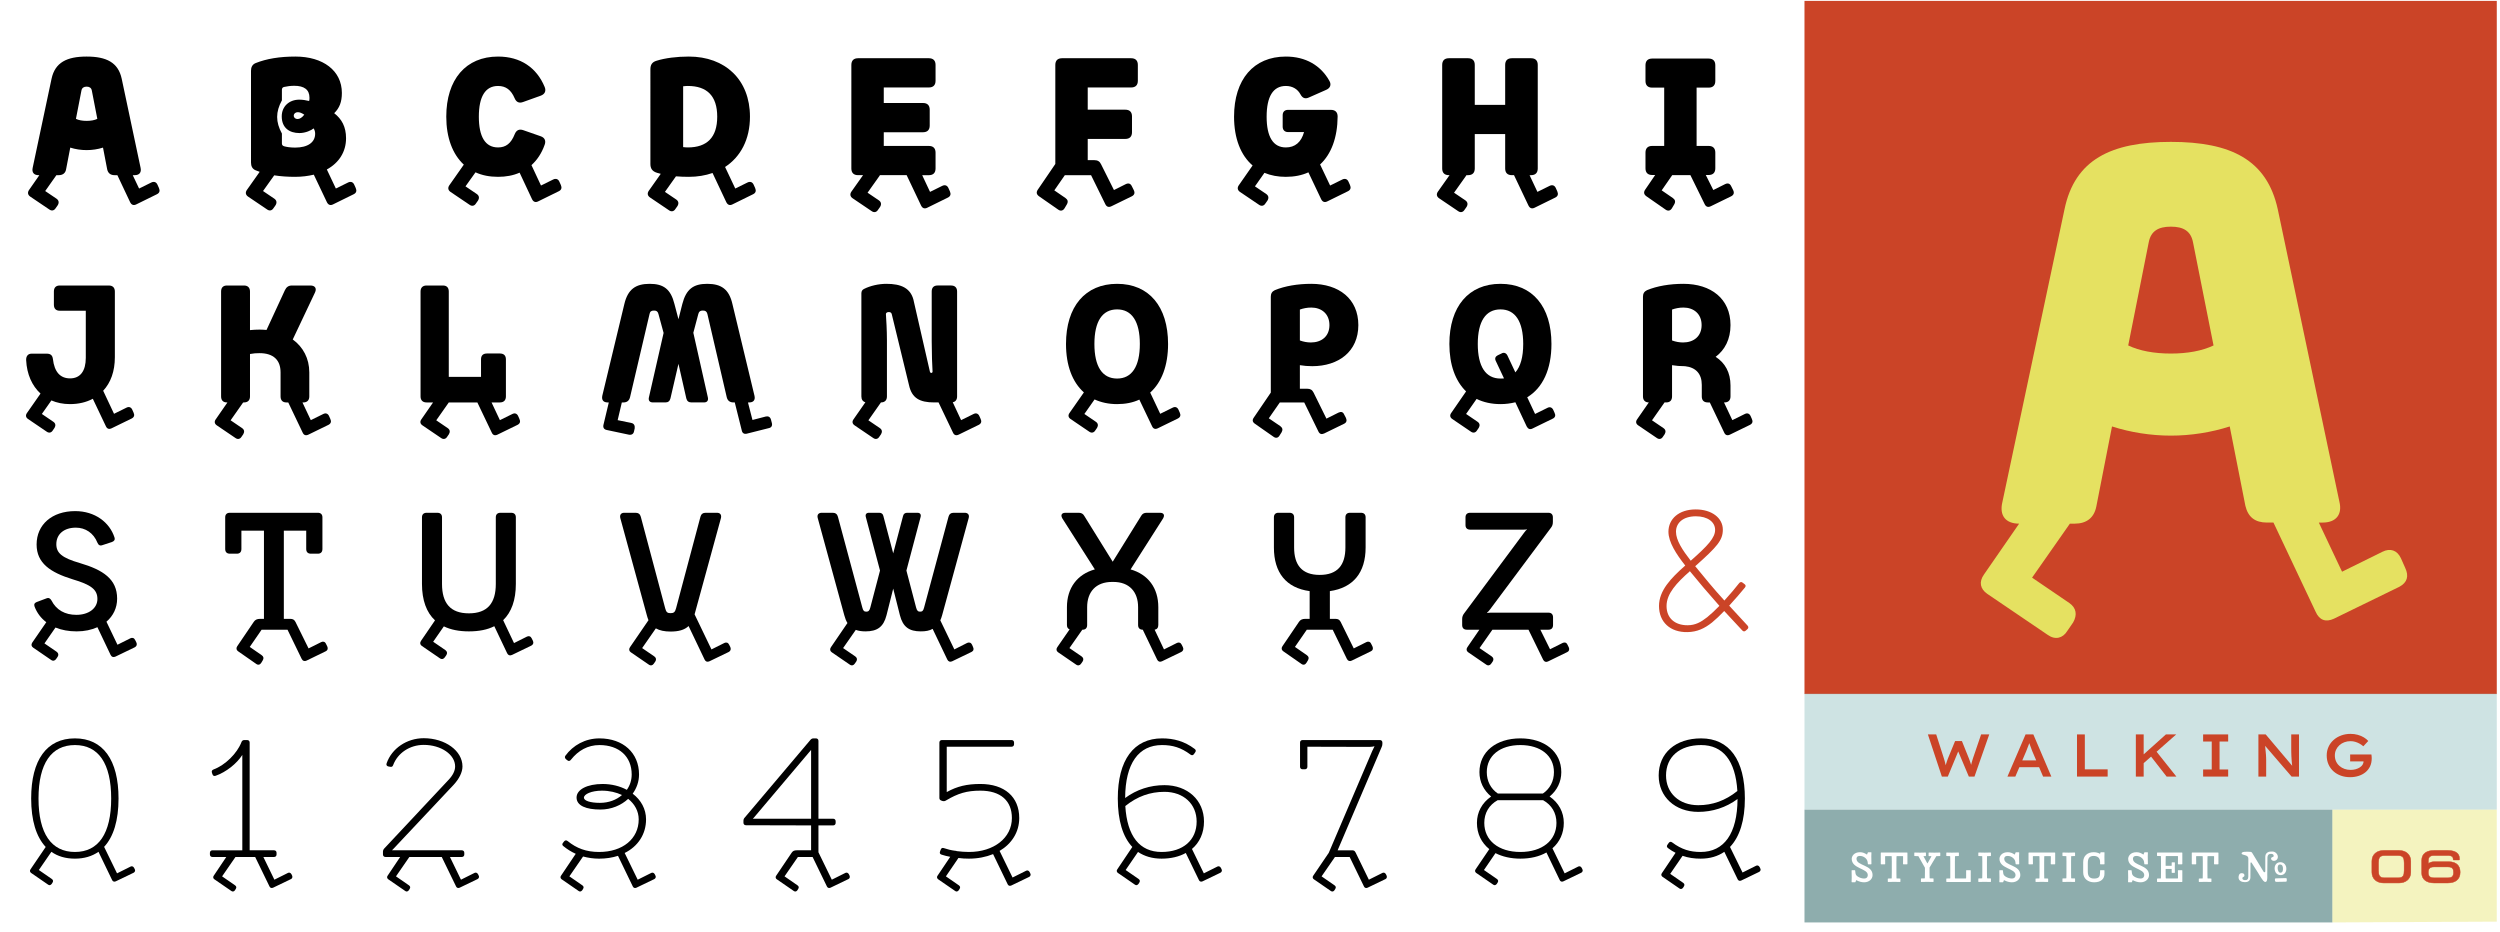 <?xml version="1.0" encoding="UTF-8"?>
<svg xmlns="http://www.w3.org/2000/svg" width="2200" height="820" xmlns:xlink="http://www.w3.org/1999/xlink" viewBox="0 0 2200 820">
  <defs>
    <filter id="e" data-name="drop-shadow-2" filterUnits="userSpaceOnUse">
      <feOffset dx="30.461" dy="30.461"/>
      <feGaussianBlur result="f" stdDeviation="9.747"/>
      <feFlood flood-color="#5e311d" flood-opacity=".2"/>
      <feComposite in2="f" operator="in"/>
      <feComposite in="SourceGraphic"/>
    </filter>
  </defs>
  <g id="a" data-name="Layer 1">
    <g>
      <path d="M28.751,147.677l16.611-78.353c3.087-14.406,13.524-19.552,30.871-19.552s27.784,5.146,30.871,19.552l16.612,78.353c.882,3.969-1.029,6.468-5.145,6.468h-1.764l5.586,11.761,10.731-5.292c2.352-1.177,4.41-.441,5.439,1.911l1.323,2.94c1.029,2.353.588,4.263-1.764,5.439l-18.229,8.967c-2.352,1.176-4.263.441-5.439-2.058l-11.172-23.668h-2.499c-3.528,0-5.733-1.764-6.468-5.145l-3.675-19.111c-4.557,1.47-9.555,2.205-14.406,2.205s-9.849-.735-14.406-2.205l-3.675,19.111c-.588,3.381-2.94,5.145-6.468,5.145h-2.058l-9.849,13.966,9.996,6.762c2.058,1.47,2.352,3.528,1.029,5.733l-1.764,2.499c-1.323,2.205-3.528,2.793-5.733,1.176l-16.758-11.319c-2.058-1.47-2.499-3.528-1.029-5.733l9.114-13.083h-.735c-4.116,0-6.027-2.499-5.145-6.468ZM76.233,106.369c3.822,0,6.909-.588,9.408-1.764l-4.851-24.99c-.441-2.352-2.205-3.381-4.557-3.381s-4.116,1.029-4.557,3.381l-4.851,24.99c2.499,1.176,5.586,1.764,9.408,1.764Z" fill="#000" stroke-width="0"/>
      <path d="M287.619,177.812l-11.466-24.108c-4.998,1.176-10.437,1.911-16.464,1.911-6.615,0-12.789-.441-18.375-1.323l-9.849,13.818,9.996,6.762c2.058,1.47,2.352,3.528,1.029,5.733l-1.764,2.499c-1.323,2.205-3.528,2.793-5.733,1.176l-16.758-11.319c-2.058-1.47-2.499-3.528-1.029-5.733l11.319-16.023-3.528-1.323c-2.94-1.176-4.116-3.675-4.116-6.762V62.268c0-3.087,1.176-5.586,4.116-6.762,9.555-3.822,21.021-5.733,34.987-5.733,24.256,0,40.867,12.349,40.867,32.047,0,7.791-2.058,13.23-6.762,17.787,6.615,5.146,10.437,11.907,10.437,22.051,0,11.907-6.174,21.609-16.905,27.489l7.938,16.759,10.731-5.292c2.352-1.177,4.41-.441,5.439,1.911l1.323,2.94c1.029,2.353.588,4.263-1.764,5.439l-18.229,8.967c-2.352,1.176-4.263.441-5.439-2.058ZM263.364,87.699c2.793,0,5.733.441,8.673,1.176.294-1.028.294-1.911.294-2.939,0-7.057-4.704-10.438-13.377-10.438-3.381,0-6.321.441-8.967,1.029-1.323.294-1.911,1.176-1.911,2.499v9.261c-5.586,10.291-5.586,18.964,0,29.254v8.673c0,1.323.588,2.059,1.911,2.499,2.058.588,5.439,1.176,9.702,1.176,11.319,0,17.64-4.704,17.64-12.201,0-1.764-.441-3.234-1.323-4.704-1.911,1.617-7.056,4.116-12.495,4.116-8.82,0-15.582-4.557-15.582-14.7,0-8.82,6.615-14.7,15.435-14.7ZM261.894,104.752c1.911,0,3.969-1.323,5.88-3.822-2.205-1.47-3.969-2.205-5.733-2.205-2.058,0-3.528,1.323-3.528,3.087s1.47,2.94,3.381,2.94ZM274.095,110.926l-.882-.882.882.882Z" fill="#000" stroke-width="0"/>
      <path d="M418.447,151.645l-8.82,12.349,9.996,6.762c2.058,1.47,2.352,3.528,1.029,5.733l-1.764,2.499c-1.323,2.205-3.528,2.793-5.733,1.176l-16.758-11.319c-2.058-1.47-2.499-3.527-1.029-5.732l12.789-18.229c-9.849-9.114-15.435-23.668-15.435-42.19,0-32.781,17.199-52.921,45.571-52.921,19.698,0,33.958,9.702,41.014,26.755,1.47,3.528.147,6.321-3.381,7.644l-15.582,5.586c-3.528,1.323-6.027.147-7.497-3.381-3.087-7.203-7.644-10.731-14.553-10.731-11.172,0-16.906,9.261-16.906,27.048s5.733,27.049,16.906,27.049c6.909,0,11.466-3.528,14.7-11.76,1.47-3.528,3.969-4.704,7.644-3.381l15.141,5.292c3.528,1.176,4.851,3.969,3.528,7.497-2.646,7.498-6.615,13.377-11.613,17.934l8.379,17.935,10.731-5.292c2.352-1.176,4.41-.441,5.439,1.911l1.323,2.94c1.029,2.352.588,4.263-1.764,5.439l-18.228,8.968c-2.352,1.176-4.263.44-5.439-2.059l-10.878-23.227c-5.586,2.499-12.054,3.675-18.963,3.675-7.497,0-14.112-1.323-19.845-3.969Z" fill="#000" stroke-width="0"/>
      <path d="M639.094,177.812l-12.054-25.579c-6.321,2.205-13.377,3.381-20.875,3.381-3.822,0-7.644-.147-11.319-.441l-9.702,13.671,9.996,6.763c2.058,1.47,2.352,3.528,1.029,5.733l-1.764,2.499c-1.323,2.205-3.528,2.793-5.733,1.176l-16.758-11.319c-2.058-1.47-2.499-3.528-1.029-5.733l10.584-14.994-3.234-.882c-4.41-1.323-5.88-3.969-5.88-7.791V60.945c0-3.675,1.323-6.321,5.439-7.498,7.497-2.352,17.787-3.675,28.372-3.675,31.9,0,53.803,20.286,53.803,52.921,0,19.993-8.232,35.281-21.904,44.248l8.967,18.964,10.731-5.292c2.352-1.177,4.41-.441,5.439,1.911l1.323,2.94c1.029,2.353.588,4.263-1.764,5.439l-18.228,8.967c-2.352,1.176-4.263.441-5.439-2.058ZM605.283,129.742c16.906,0,25.873-8.82,25.873-27.049s-8.967-27.048-25.873-27.048c-1.47,0-2.94.147-4.116.294v53.509c1.176.147,2.646.294,4.116.294Z" fill="#000" stroke-width="0"/>
      <path d="M810.495,180.752l-12.642-26.608h-23.521l-.441.735-10.437,14.7,9.996,6.762c2.058,1.47,2.352,3.528,1.029,5.733l-1.764,2.499c-1.323,2.205-3.528,2.793-5.733,1.176l-16.758-11.319c-2.058-1.47-2.499-3.528-1.029-5.733l10.29-14.554h-4.41c-3.822,0-5.88-2.058-5.88-5.88V57.123c0-3.822,2.058-5.881,5.88-5.881h62.329c3.822,0,5.88,2.059,5.88,5.881v13.965c0,3.822-2.058,5.88-5.88,5.88h-39.691v13.672h34.546c3.822,0,5.88,2.058,5.88,5.88v13.965c0,3.822-2.058,5.88-5.88,5.88h-34.546v12.054h39.691c3.822,0,5.88,2.059,5.88,5.88v13.965c0,3.822-2.058,5.88-5.88,5.88h-5.88l6.909,14.7,10.731-5.292c2.352-1.176,4.41-.44,5.439,1.911l1.323,2.94c1.029,2.352.588,4.263-1.764,5.439l-18.228,8.967c-2.352,1.176-4.263.441-5.439-2.058Z" fill="#000" stroke-width="0"/>
      <path d="M913.246,166.934l15.436-22.638V57.123c0-3.822,2.058-5.881,5.88-5.881h60.859c3.822,0,5.88,2.059,5.88,5.881v13.965c0,3.822-2.058,5.88-5.88,5.88h-38.221v19.552h33.076c3.822,0,5.88,2.058,5.88,5.88v13.966c0,3.822-2.058,5.88-5.88,5.88h-33.076v18.669h5.733c3.087,0,4.851,1.176,6.027,3.675l11.319,22.638,10.29-5.145c2.352-1.176,4.263-.735,5.439,1.764l1.764,3.528c1.176,2.499.441,4.263-1.911,5.439l-17.787,8.673c-2.352,1.176-4.263.588-5.439-1.911l-12.495-25.432h-23.08l-9.261,13.377,9.849,6.762c2.058,1.47,2.499,3.234,1.176,5.586l-1.911,3.234c-1.323,2.352-3.528,2.94-5.733,1.323l-16.906-11.761c-2.205-1.617-2.499-3.528-1.029-5.733Z" fill="#000" stroke-width="0"/>
      <path d="M1112.725,152.087l-8.379,11.907,9.996,6.762c2.058,1.47,2.352,3.528,1.029,5.733l-1.764,2.499c-1.323,2.205-3.528,2.793-5.733,1.176l-16.758-11.319c-2.058-1.47-2.499-3.527-1.029-5.732l12.201-17.494c-10.438-8.967-16.317-23.815-16.317-42.925,0-32.781,17.199-52.921,45.571-52.921,17.494,0,30.724,7.791,38.368,21.463,1.911,3.381.588,6.321-2.793,7.791l-15.288,6.762c-3.528,1.617-5.733.294-7.35-2.646-2.499-4.704-7.056-7.498-12.937-7.498-11.172,0-16.905,9.261-16.905,27.048s5.733,27.049,16.905,27.049c8.085,0,13.524-4.557,16.023-13.524h-14.112c-2.94,0-4.704-1.911-4.704-4.704v-10.143c0-2.94,1.764-4.704,4.704-4.704h37.633c3.822,0,6.027,1.911,6.027,5.88-.147,18.522-5.586,33.075-15.436,42.189l8.82,18.522,10.731-5.292c2.353-1.176,4.41-.441,5.439,1.911l1.323,2.94c1.029,2.352.588,4.263-1.764,5.439l-18.229,8.968c-2.352,1.176-4.263.44-5.439-2.059l-11.172-23.521c-5.733,2.646-12.496,3.969-19.846,3.969-6.909,0-13.23-1.176-18.816-3.528Z" fill="#000" stroke-width="0"/>
      <path d="M1324.551,148.265v-30.283h-26.754v30.283c0,3.822-2.058,5.88-5.88,5.88h-1.47l-.441.735-10.438,14.7,9.996,6.762c2.058,1.47,2.352,3.528,1.029,5.733l-1.764,2.499c-1.323,2.205-3.528,2.793-5.733,1.176l-16.759-11.319c-2.058-1.47-2.499-3.528-1.029-5.733l10.29-14.554h-.588c-3.822,0-5.88-2.058-5.88-5.88V57.123c0-3.822,2.058-5.881,5.88-5.881h16.905c3.822,0,5.88,2.059,5.88,5.881v35.133h26.754v-35.133c0-3.822,2.058-5.881,5.88-5.881h16.905c3.822,0,5.88,2.059,5.88,5.881v91.142c0,3.822-2.058,5.88-5.88,5.88h-1.323l6.909,14.7,10.731-5.292c2.352-1.176,4.41-.44,5.439,1.911l1.323,2.94c1.029,2.352.588,4.263-1.764,5.439l-18.229,8.967c-2.352,1.176-4.263.441-5.439-2.058l-12.642-26.608h-1.911c-3.822,0-5.88-2.058-5.88-5.88Z" fill="#000" stroke-width="0"/>
      <path d="M1447.735,166.934l8.82-12.936h-2.646c-3.822,0-5.88-2.059-5.88-5.88v-13.818c0-3.822,2.058-5.88,5.88-5.88h10.584v-51.304h-10.584c-3.822,0-5.88-2.058-5.88-5.88v-13.818c0-3.822,2.058-5.88,5.88-5.88h49.687c3.822,0,5.88,2.058,5.88,5.88v13.818c0,3.822-2.058,5.88-5.88,5.88h-10.584v51.304h10.584c3.822,0,5.88,2.059,5.88,5.88v13.818c0,3.822-2.058,5.88-5.88,5.88h-2.499l6.615,13.23,10.29-5.145c2.352-1.176,4.263-.735,5.439,1.764l1.764,3.528c1.176,2.499.441,4.263-1.911,5.439l-17.787,8.673c-2.352,1.176-4.263.588-5.439-1.911l-12.495-25.432h-16.023l-9.261,13.377,9.849,6.762c2.058,1.47,2.499,3.234,1.176,5.586l-1.911,3.234c-1.323,2.352-3.528,2.94-5.733,1.323l-16.906-11.761c-2.205-1.617-2.499-3.528-1.029-5.733Z" fill="#000" stroke-width="0"/>
      <path d="M1518.147,148.852v-14.406c0-3.822,2.058-5.88,5.88-5.88h9.702c3.822,0,5.88,2.058,5.88,5.88v14.406c0,3.822-2.058,5.88-5.88,5.88h-9.702c-3.822,0-5.88-2.058-5.88-5.88Z" fill="#fff" opacity="0" stroke-width="0"/>
      <path d="M45.217,352.381l-8.379,11.907,10.143,6.909c1.911,1.323,2.205,3.234,1.029,5.292l-1.617,2.352c-1.176,1.911-3.234,2.499-5.292,1.029l-16.464-11.172c-1.911-1.323-2.352-3.234-.882-5.292l11.907-17.053c-7.497-6.909-12.054-17.052-12.642-29.4-.147-3.381,1.47-5.733,4.851-5.733h13.23c3.234,0,4.998,1.323,5.439,4.557,1.323,11.908,6.762,17.2,15.141,17.2,8.967,0,13.818-6.469,13.818-18.082v-41.455h-22.933c-3.381,0-5.145-1.911-5.145-5.292v-11.613c0-3.381,1.764-5.292,5.145-5.292h43.219c3.381,0,5.292,1.911,5.292,5.292v57.772c0,12.496-3.675,22.492-10.29,29.548l9.555,20.286,11.025-5.438c2.058-1.029,3.969-.441,4.998,1.764l1.176,2.646c1.029,2.205.588,3.969-1.617,5.145l-17.787,8.673c-2.205,1.029-3.969.441-4.998-1.911l-11.466-24.109c-5.733,3.087-12.495,4.704-20.139,4.704-6.027,0-11.613-1.176-16.317-3.234Z" fill="#000" stroke-width="0"/>
      <path d="M246.9,348.852v-21.168c0-10.879-6.321-16.906-18.522-16.906-2.793,0-5.292.147-8.379.735v37.339c0,3.381-1.911,5.292-5.292,5.292h-.735l-.294.441-10.731,15.288,10.143,6.909c1.911,1.323,2.205,3.234,1.029,5.292l-1.617,2.353c-1.176,1.911-3.234,2.499-5.292,1.029l-16.464-11.172c-1.911-1.323-2.352-3.234-.882-5.292l10.29-14.848h-.441c-3.381,0-5.145-1.911-5.145-5.292v-92.318c0-3.381,1.764-5.292,5.145-5.292h14.994c3.381,0,5.292,1.911,5.292,5.292v33.958c2.94-.294,5.733-.44,8.379-.44,2.058,0,4.116.146,6.174.294l16.17-34.987c1.323-2.793,3.234-4.116,6.174-4.116h16.317c3.969,0,5.733,2.5,3.969,6.175l-19.551,41.308c9.114,6.615,14.553,16.758,14.553,28.96v21.168c0,3.381-1.911,5.292-5.292,5.292h-.735l7.35,15.583,11.025-5.439c2.058-1.029,3.969-.441,4.998,1.764l1.176,2.646c1.029,2.205.588,3.969-1.617,5.145l-17.787,8.673c-2.205,1.029-3.969.44-4.998-1.911l-12.642-26.461h-1.617c-3.381,0-5.145-1.911-5.145-5.292Z" fill="#000" stroke-width="0"/>
      <path d="M370.083,348.852v-92.318c0-3.381,1.911-5.292,5.292-5.292h14.406c3.381,0,5.145,1.911,5.145,5.292v75.119h28.372v-15.436c0-3.381,1.764-5.145,5.292-5.145h11.319c3.381,0,5.292,1.764,5.292,5.145v32.635c0,3.381-1.911,5.292-5.292,5.292h-7.35l7.35,15.583,11.025-5.439c2.058-1.029,3.969-.441,4.998,1.764l1.176,2.646c1.029,2.205.588,3.969-1.617,5.145l-17.787,8.673c-2.205,1.029-3.969.44-4.998-1.911l-12.642-26.461h-25.137l-.294.441-10.731,15.288,10.143,6.909c1.911,1.323,2.205,3.234,1.029,5.292l-1.617,2.353c-1.176,1.911-3.234,2.499-5.292,1.029l-16.464-11.172c-1.911-1.323-2.352-3.234-.882-5.292l10.29-14.848h-5.733c-3.381,0-5.292-1.911-5.292-5.292Z" fill="#000" stroke-width="0"/>
      <path d="M571.033,349.734l12.936-56.743-4.557-16.758c-.588-2.205-1.764-2.94-3.822-2.94-2.352,0-3.528.735-3.969,2.94l-17.199,73.354c-.735,2.94-2.646,4.557-5.733,4.557h-1.47l-3.675,15.583,12.054,2.499c2.352.441,3.234,2.352,2.94,4.704l-.588,2.646c-.441,2.353-2.205,3.381-4.557,2.94l-19.404-4.116c-2.352-.441-3.528-2.058-2.94-4.557l4.704-19.699h-1.029c-3.822,0-5.439-2.205-4.704-5.88l19.405-80.705c3.087-12.936,9.849-17.787,22.344-17.787,12.201,0,18.522,4.704,21.756,17.787l3.528,13.378,3.381-13.378c3.381-13.083,9.702-17.787,21.904-17.787,12.495,0,19.257,4.851,22.198,17.787l19.404,80.705c.882,3.675-.882,5.88-4.557,5.88h-1.176l3.969,15.436,11.907-3.087c2.205-.441,3.822.588,4.41,2.94l.735,2.793c.588,2.352-.294,4.116-2.793,4.557l-19.257,4.851c-2.205.588-3.969-.441-4.41-2.793l-6.174-24.697h-1.176c-3.234,0-5.145-1.617-5.88-4.557l-17.052-73.354c-.588-2.205-1.764-2.94-3.969-2.94s-3.381.735-3.969,2.94l-4.41,16.611,12.789,56.89c.588,2.646-.588,4.41-3.381,4.41h-11.025c-2.499,0-3.969-1.176-4.557-3.528l-6.909-30.43-7.056,30.43c-.588,2.352-2.058,3.528-4.41,3.528h-11.025c-2.94,0-4.116-1.764-3.528-4.41Z" fill="#000" stroke-width="0"/>
      <path d="M751.105,368.992l10.437-14.994c-2.205-.588-3.528-2.353-3.528-5.146v-90.701c0-2.058.882-3.233,2.499-3.969,5.292-2.646,12.495-4.41,19.552-4.41,12.642,0,22.05,3.528,24.255,16.17l13.965,61.006c.294,1.764,2.646,1.617,2.352-.294-.294-3.969-.735-16.17-.735-26.461v-43.66c0-3.381,1.764-5.292,5.145-5.292h11.907c3.381,0,5.292,1.911,5.292,5.292v92.318c0,2.793-1.323,4.704-3.822,5.146l7.35,15.729,11.025-5.439c2.058-1.029,3.969-.441,4.999,1.764l1.176,2.646c1.029,2.205.588,3.969-1.617,5.145l-17.787,8.673c-2.205,1.029-3.969.44-4.998-1.911l-12.642-26.461h-3.822c-12.642,0-19.698-3.675-22.198-15.288l-15.141-62.329c-.294-1.47-1.323-1.911-2.646-1.911s-2.646.588-2.499,2.058c.294,4.264.882,14.112.882,22.933v49.246c0,3.381-1.911,5.292-5.292,5.292l-.294.441-10.731,15.288,10.143,6.909c1.911,1.323,2.205,3.234,1.029,5.292l-1.617,2.353c-1.176,1.911-3.234,2.499-5.292,1.029l-16.464-11.172c-1.911-1.323-2.352-3.234-.882-5.292Z" fill="#000" stroke-width="0"/>
      <path d="M1027.906,302.693c0,18.964-5.586,33.664-15.729,42.778l8.82,18.669,11.025-5.438c2.058-1.029,3.969-.441,4.998,1.764l1.176,2.646c1.029,2.205.588,3.969-1.617,5.145l-17.788,8.673c-2.205,1.029-3.969.441-4.998-1.911l-11.172-23.374c-5.586,2.646-12.202,3.969-19.552,3.969-7.497,0-14.112-1.47-19.845-4.116l-8.967,12.789,10.143,6.909c1.911,1.323,2.205,3.234,1.029,5.292l-1.617,2.352c-1.176,1.911-3.234,2.499-5.292,1.029l-16.464-11.172c-1.911-1.323-2.352-3.234-.882-5.292l12.642-18.082c-10.143-9.114-15.729-23.667-15.729-42.631,0-32.929,16.905-52.921,44.983-52.921s44.836,19.992,44.836,52.921ZM983.07,333.123c12.937,0,19.993-10.584,19.993-30.43s-7.056-30.43-19.993-30.43c-13.083,0-19.992,10.584-19.992,30.43s6.909,30.43,19.992,30.43Z" fill="#000" stroke-width="0"/>
      <path d="M1103.315,367.522l14.994-22.05v-84.38c0-2.646,1.029-4.557,3.528-5.733,8.82-3.675,20.139-5.586,32.047-5.586,24.255,0,41.455,13.083,41.455,36.31s-17.346,36.163-40.573,36.163c-3.822,0-7.35-.294-10.878-.882v20.728h6.468c2.793,0,4.41,1.029,5.586,3.381l11.319,22.933,10.584-5.292c2.205-1.029,3.969-.735,4.998,1.617l1.617,3.087c1.029,2.352.441,4.116-1.764,5.145l-17.494,8.526c-2.205,1.029-3.969.441-4.998-1.764l-12.495-25.579h-21.462l-9.702,13.966,10.143,6.909c1.911,1.47,2.352,3.087,1.176,5.292l-1.764,2.793c-1.176,2.205-3.234,2.793-5.292,1.323l-16.611-11.613c-2.058-1.47-2.352-3.234-.882-5.292ZM1153.59,301.371c9.261,0,16.317-5.292,16.317-15.289s-7.056-15.435-16.023-15.435c-3.675,0-7.204.735-9.997,1.764v27.195c3.234,1.176,6.468,1.764,9.702,1.764Z" fill="#000" stroke-width="0"/>
      <path d="M1343.513,375.313l-9.996-21.315c-4.116,1.029-8.379,1.617-13.083,1.617-7.938,0-14.994-1.617-21.021-4.557l-9.261,13.23,10.144,6.909c1.911,1.323,2.205,3.234,1.029,5.292l-1.617,2.352c-1.176,1.911-3.234,2.499-5.292,1.029l-16.464-11.172c-1.911-1.323-2.352-3.234-.882-5.292l13.083-18.964c-9.408-9.114-14.7-23.373-14.7-41.749,0-32.929,16.905-52.921,44.983-52.921s44.836,19.992,44.836,52.921c0,22.345-7.644,38.662-21.315,46.895l6.909,14.7,11.025-5.439c2.058-1.029,3.969-.294,4.998,1.911l1.176,2.646c1.029,2.058.588,3.969-1.617,4.998l-17.788,8.673c-2.205,1.176-3.969.441-5.145-1.764ZM1320.433,333.123c1.029,0,2.058,0,3.087-.146l-7.203-15.289c-1.176-2.352-.294-3.969,1.617-4.998l3.381-1.617c1.911-1.176,3.969-.588,5.145,1.617l7.056,14.995c4.557-5.146,6.909-13.524,6.909-24.991,0-19.845-7.056-30.43-19.993-30.43-13.083,0-19.992,10.584-19.992,30.43s6.909,30.43,19.992,30.43Z" fill="#000" stroke-width="0"/>
      <path d="M1497.569,348.852v-10.143c0-9.702-5.145-15.435-14.847-16.464h-.441c-3.822,0-7.35-.294-10.878-.882v27.489c0,3.381-1.764,5.292-5.145,5.292h-1.47l-.294.441-10.731,15.288,10.143,6.909c1.911,1.323,2.205,3.234,1.029,5.292l-1.617,2.353c-1.176,1.911-3.234,2.499-5.292,1.029l-16.464-11.172c-1.911-1.323-2.352-3.234-.882-5.292l10.29-14.848c-3.234,0-5.145-1.911-5.145-5.292v-87.761c0-2.646,1.029-4.557,3.528-5.733,8.82-3.675,20.139-5.586,32.046-5.586,24.256,0,41.455,13.083,41.455,36.31,0,12.349-4.851,21.757-13.083,27.931,8.232,5.292,13.083,13.672,13.083,25.285v9.555c0,3.381-1.911,5.292-5.292,5.292h-.441l7.351,15.583,11.025-5.439c2.058-1.029,3.969-.441,4.998,1.764l1.176,2.646c1.029,2.205.588,3.969-1.617,5.145l-17.787,8.673c-2.205,1.029-3.969.44-4.998-1.911l-12.643-26.461h-1.764c-3.528,0-5.292-1.911-5.292-5.292ZM1481.104,301.371c9.261,0,16.317-5.292,16.317-15.289s-7.056-15.435-16.023-15.435c-3.675,0-7.203.735-9.996,1.764v27.195c3.234,1.176,6.468,1.764,9.702,1.764Z" fill="#000" stroke-width="0"/>
      <path d="M48.821,552.233l-9.702,13.966,10.731,7.35c1.617,1.177,1.911,2.793.882,4.41l-1.323,1.911c-1.029,1.617-2.793,2.059-4.41.882l-15.876-10.878c-1.47-1.029-1.911-2.646-.735-4.41l12.348-17.935c-4.704-3.528-8.232-8.232-10.29-13.671-.735-2.058-.147-3.234,1.911-4.116l8.673-3.234c1.911-.734,3.234.147,4.263,1.911,4.263,8.379,11.907,12.643,21.904,12.643,11.025,0,18.522-5.88,18.522-13.965,0-8.232-5.439-12.496-21.903-17.346-19.405-6.027-31.606-14.112-31.606-30.577,0-17.493,13.524-29.4,33.958-29.4,17.493,0,30.282,9.996,34.546,23.08.735,2.205-.294,3.381-2.205,4.116l-8.526,2.793c-2.058.735-3.381-.147-4.263-2.205-3.381-8.526-10.584-13.23-18.963-13.23-10.437,0-17.199,5.732-17.199,14.553,0,7.792,4.998,12.055,20.727,16.611,20.434,6.027,32.782,14.112,32.782,31.312,0,8.085-3.381,15.141-9.408,20.287l9.702,20.286,11.466-5.733c1.617-.734,3.234-.294,4.116,1.617l1.029,2.059c.882,1.764.294,3.381-1.323,4.263l-17.052,8.232c-1.911.882-3.381.294-4.263-1.47l-11.613-24.403c-5.292,2.353-11.319,3.675-18.228,3.675-7.056,0-13.23-1.176-18.669-3.381Z" fill="#000" stroke-width="0"/>
      <path d="M208.755,568.698l14.553-21.463c1.176-1.764,2.793-2.646,5.586-2.646h3.381v-77.618h-19.845v16.171c0,2.646-1.47,4.116-3.969,4.116h-6.174c-2.646,0-4.116-1.47-4.116-4.116v-27.931c0-2.499,1.47-3.97,4.116-3.97h77.471c2.499,0,3.969,1.471,3.969,3.97v27.931c0,2.646-1.47,4.116-3.969,4.116h-6.174c-2.646,0-4.116-1.47-4.116-4.116v-16.171h-19.698v77.618h5.586c2.352,0,3.675.734,4.704,2.793l11.466,23.227,11.172-5.586c1.617-.735,3.234-.441,4.116,1.47l1.176,2.352c.882,1.911.294,3.528-1.323,4.264l-16.906,8.232c-1.764.882-3.381.294-4.263-1.47l-12.495-25.726h-22.785l-10.437,15.142,10.584,7.35c1.617,1.176,1.911,2.646.882,4.41l-1.323,2.205c-1.029,1.764-2.793,2.205-4.41,1.029l-16.023-11.172c-1.47-1.029-1.911-2.646-.735-4.41Z" fill="#000" stroke-width="0"/>
      <path d="M390.594,551.205l-9.408,13.524,10.731,7.35c1.617,1.176,1.911,2.793.882,4.41l-1.323,1.911c-1.029,1.617-2.793,2.058-4.41.882l-15.876-10.878c-1.47-1.029-1.911-2.646-.735-4.41l12.348-18.082c-7.497-6.909-11.466-17.788-11.466-32.046v-58.654c0-2.499,1.47-3.97,4.116-3.97h9.408c2.646,0,4.116,1.471,4.116,3.97v58.654c0,16.905,7.35,25.872,23.667,25.872s23.667-8.967,23.667-25.872v-58.654c0-2.499,1.47-3.97,4.116-3.97h9.408c2.646,0,4.116,1.471,4.116,3.97v58.654c0,14.112-3.822,24.843-11.172,31.899l9.555,20.14,11.466-5.733c1.617-.735,3.234-.294,4.116,1.617l1.029,2.058c.882,1.765.294,3.381-1.323,4.264l-17.052,8.232c-1.911.882-3.381.294-4.263-1.47l-11.319-23.814c-6.027,3.087-13.524,4.557-22.344,4.557-8.673,0-16.023-1.47-22.051-4.41Z" fill="#000" stroke-width="0"/>
      <path d="M620.062,580.458l-14.112-29.547c-3.675,3.528-8.967,4.851-15.876,4.851-5.292,0-9.555-.882-12.936-2.793l-12.054,17.347,10.731,7.35c1.617,1.176,1.911,2.793.882,4.41l-1.323,1.911c-1.029,1.617-2.793,2.058-4.41.882l-15.876-10.878c-1.47-1.029-1.911-2.646-.735-4.41l16.317-23.814c-.588-1.323-1.029-2.793-1.47-4.41l-23.374-85.556c-.588-2.793.735-4.558,3.528-4.558h9.996c2.352,0,3.969,1.177,4.557,3.528l21.462,80.558c.882,3.381,1.911,4.264,4.704,4.264s3.969-.882,4.851-4.264l21.462-80.558c.588-2.352,2.205-3.528,4.557-3.528h9.996c2.793,0,4.116,1.765,3.528,4.558l-23.227,84.82,14.847,30.871,11.466-5.733c1.617-.735,3.234-.294,4.116,1.617l1.029,2.058c.735,1.764.294,3.381-1.323,4.263l-17.052,8.232c-1.911.882-3.381.294-4.263-1.471Z" fill="#000" stroke-width="0"/>
      <path d="M833.653,580.458l-12.936-27.048c-2.793,1.617-6.174,2.205-10.437,2.205-10.143,0-15.729-3.822-18.375-14.259l-5.88-23.374-5.88,23.374c-2.646,10.438-8.232,14.259-18.522,14.259-3.381,0-6.174-.441-8.526-1.323l-11.172,16.023,10.731,7.35c1.617,1.176,1.911,2.793.882,4.41l-1.323,1.911c-1.029,1.617-2.793,2.058-4.41.882l-15.876-10.878c-1.47-1.029-1.911-2.646-.735-4.41l14.553-21.315c-1.176-1.911-2.058-4.116-2.793-6.909l-23.374-85.556c-.735-2.793.735-4.558,3.528-4.558h9.702c2.352,0,3.969,1.177,4.557,3.528l21.463,79.823c.735,2.94,1.617,3.675,3.528,3.675,1.764,0,2.793-.735,3.528-3.675l8.526-32.488-12.495-47.188c-.588-2.205.441-3.676,2.793-3.676h8.967c1.911,0,3.234.882,3.675,2.793l8.673,32.929,8.673-32.929c.441-1.911,1.764-2.793,3.675-2.793h8.967c2.352,0,3.381,1.471,2.793,3.676l-12.495,47.188,8.526,32.488c.735,2.94,1.764,3.675,3.528,3.675,1.911,0,2.793-.735,3.528-3.675l21.462-79.823c.588-2.352,2.205-3.528,4.557-3.528h9.702c2.793,0,4.263,1.765,3.528,4.558l-23.374,85.556c-.441,1.617-1.029,3.234-1.617,4.557l12.348,25.579,11.319-5.733c1.764-.735,3.381-.294,4.263,1.617l.882,2.058c.882,1.764.441,3.381-1.323,4.263l-17.052,8.232c-1.764.882-3.381.294-4.263-1.471Z" fill="#000" stroke-width="0"/>
      <path d="M934.05,453.742c0-1.47,1.176-2.5,3.381-2.5h11.907c2.205,0,3.822.882,4.851,2.793l24.991,40.279,24.99-40.279c1.029-1.911,2.646-2.793,4.851-2.793h11.907c2.205,0,3.381,1.029,3.381,2.5,0,.735-.294,1.47-.735,2.352l-28.666,44.983c15.436,4.41,24.403,16.317,24.403,33.223v15.729c0,2.353-1.176,3.822-3.234,4.116l8.232,17.347,11.466-5.733c1.617-.735,3.234-.294,4.116,1.617l1.029,2.058c.882,1.764.294,3.381-1.323,4.263l-17.052,8.232c-1.911.882-3.381.294-4.263-1.471l-12.642-26.313c-2.646,0-4.116-1.47-4.116-4.116v-15.729c0-13.377-7.644-22.198-21.756-22.198h-1.176c-14.259,0-21.903,8.82-21.903,22.198v15.729c0,2.646-1.47,4.116-3.969,4.116h-.294l-11.319,16.171,10.731,7.35c1.617,1.176,1.911,2.793.882,4.41l-1.323,1.911c-1.029,1.617-2.793,2.058-4.41.882l-15.876-10.878c-1.47-1.029-1.911-2.646-.735-4.41l10.878-15.729c-1.617-.588-2.352-1.911-2.352-3.822v-15.729c0-16.905,9.114-28.959,24.549-33.223l-28.666-44.983c-.441-.882-.735-1.617-.735-2.352Z" fill="#000" stroke-width="0"/>
      <path d="M1128.531,568.698l14.553-21.463c1.176-1.764,2.793-2.646,5.586-2.646h3.822v-24.403c-20.728-2.793-31.458-16.317-31.458-38.368v-26.607c0-2.499,1.47-3.97,3.969-3.97h9.702c2.646,0,4.116,1.471,4.116,3.97v26.607c0,15.436,6.909,24.108,22.492,24.108,15.729,0,22.638-8.673,22.638-24.108v-26.607c0-2.499,1.47-3.97,3.969-3.97h9.702c2.646,0,4.116,1.471,4.116,3.97v26.607c0,22.05-10.878,35.428-31.459,38.368v24.403h4.851c2.353,0,3.675.734,4.704,2.793l11.466,23.227,11.172-5.586c1.617-.735,3.234-.441,4.116,1.47l1.176,2.352c.882,1.911.294,3.528-1.323,4.264l-16.905,8.232c-1.764.882-3.381.294-4.263-1.47l-12.495-25.726h-22.786l-10.438,15.142,10.584,7.35c1.617,1.176,1.911,2.646.882,4.41l-1.323,2.205c-1.029,1.764-2.793,2.205-4.41,1.029l-16.023-11.172c-1.47-1.029-1.911-2.646-.735-4.41Z" fill="#000" stroke-width="0"/>
      <path d="M1357.999,580.605l-12.936-26.461h-31.753l-11.319,16.171,10.731,7.35c1.617,1.176,1.911,2.793.882,4.41l-1.323,1.911c-1.029,1.617-2.793,2.058-4.41.882l-15.876-10.878c-1.47-1.029-1.911-2.646-.735-4.41l10.584-15.436h-11.025c-2.646,0-4.116-1.47-4.116-4.116v-5.292c0-1.911.588-3.528,1.764-4.998l52.774-71.002c1.176-1.617,1.764-2.205,2.499-2.793l-.147-.147c-1.029.294-1.764.294-3.087.294h-46.747c-2.646,0-4.116-1.47-4.116-3.969v-6.909c0-2.499,1.47-3.97,4.116-3.97h68.797c2.499,0,3.969,1.471,3.969,3.97v4.116c0,1.911-.441,3.528-1.617,4.999l-53.509,71.737c-1.176,1.617-2.205,2.646-2.793,3.087l.147.294c.588-.147,1.764-.294,3.087-.294h50.863c2.499,0,3.969,1.47,3.969,4.116v6.762c0,2.646-1.47,4.116-3.969,4.116h-7.203l8.526,17.2,11.172-5.586c1.617-.735,3.234-.44,4.116,1.47l1.176,2.352c.882,1.911.294,3.528-1.323,4.263l-16.905,8.232c-1.764.882-3.381.294-4.263-1.47Z" fill="#000" stroke-width="0"/>
      <path d="M1459.92,533.307c0-13.59,10.419-24.462,23.103-35.636-8.003-10.117-14.798-20.687-14.798-29.748,0-11.174,9.06-19.63,24.009-19.63,14.194,0,23.858,7.55,23.858,17.818,0,9.362-4.983,14.949-24.311,32.163,8.154,9.966,16.157,19.781,25.67,30.2,4.983-5.436,9.664-11.023,12.835-15.1.906-1.208,1.963-1.51,3.02-.755l1.812,1.359c1.208.906,1.359,1.812.453,3.02-3.473,4.228-8.607,10.268-13.892,16.006l16.157,17.516c.906,1.058.906,2.114,0,3.021l-1.51,1.358c-1.057,1.058-2.265.906-3.171-.15l-15.855-17.063c-3.775,3.926-7.399,7.399-10.721,10.117-6.644,5.285-13.137,8.305-21.593,8.456-15.251.302-25.066-8.909-25.066-22.952ZM1484.986,550.219c6.946,0,11.778-2.718,17.365-7.097,3.171-2.567,6.946-6.04,10.721-9.967-9.513-10.721-18.271-20.989-25.973-30.502-11.778,10.419-20.536,19.781-20.536,30.653,0,10.721,7.399,16.912,18.422,16.912ZM1487.855,493.442c15.251-13.439,21.442-20.234,21.442-27.18s-6.644-11.929-16.912-11.929c-11.174,0-17.516,5.738-17.516,13.59,0,7.551,5.738,16.157,12.986,25.52Z" fill="#cb4427" stroke-width="0"/>
      <path d="M45.214,749.588l-11.025,16.023,11.466,7.938c1.176.882,1.323,1.911.588,3.087l-.735,1.176c-.882,1.176-2.058,1.47-3.087.735l-15.141-10.437c-.882-.735-1.323-1.911-.441-3.087l13.377-19.699c-8.379-8.967-12.789-23.373-12.789-42.631,0-33.958,13.671-52.921,38.515-52.921,24.697,0,38.368,18.963,38.368,52.921,0,19.258-4.41,33.664-12.642,42.484v.146l11.319,23.227,12.054-6.027c1.029-.441,2.205-.147,2.94,1.176l.588,1.176c.735,1.176.147,2.499-.882,3.087l-15.876,7.645c-1.323.588-2.499.146-3.087-1.029l-12.054-24.99c-5.733,3.969-12.642,6.027-20.728,6.027-8.232,0-15.141-2.058-20.728-6.027ZM65.942,749.734c20.728,0,31.9-16.17,31.9-47.041s-11.172-47.041-31.9-47.041-32.047,16.171-32.047,47.041,11.319,47.041,32.047,47.041Z" fill="#000" stroke-width="0"/>
      <path d="M188.097,770.609l11.025-16.465h-12.201c-1.323,0-2.205-.882-2.205-2.205v-1.47c0-1.323.882-2.205,2.205-2.205h26.314v-83.938c-4.851,7.644-14.26,15.141-23.521,18.375-1.323.441-2.352,0-2.793-1.47l-.441-1.323c-.441-1.47.147-2.205,1.47-2.793,10.29-3.822,20.728-14.112,24.55-24.108.441-1.176,1.323-1.765,2.499-1.765h2.499c1.323,0,2.205.882,2.205,2.205v94.817h21.462c1.323,0,2.205.882,2.205,2.205v1.47c0,1.323-.882,2.205-2.205,2.205h-9.408l9.702,19.993,12.054-6.027c1.029-.441,2.205-.147,2.94,1.176l.588,1.176c.588,1.176.147,2.646-.882,3.087l-15.876,7.645c-1.323.588-2.499.147-3.087-1.029l-12.642-26.02h-17.346l-11.76,17.053,11.466,7.938c1.176.882,1.323,1.911.588,3.087l-.735,1.176c-.735,1.176-2.058,1.47-3.087.735l-15.141-10.438c-.882-.588-1.323-1.911-.441-3.087Z" fill="#000" stroke-width="0"/>
      <path d="M337.007,751.939v-2.352c0-1.029.294-1.911,1.029-2.793l56.596-60.419c3.822-3.969,5.88-8.085,5.88-11.907,0-10.437-12.348-18.963-27.636-18.963-12.348,0-22.933,7.203-26.902,17.787-.441,1.323-1.323,1.764-2.646,1.47l-1.617-.294c-1.323-.294-2.058-1.323-1.47-2.793,4.557-13.083,17.787-22.05,32.635-22.05,18.816,0,34.105,11.025,34.105,24.843,0,5.146-2.94,10.879-7.644,16.023l-53.215,56.597-1.176,1.176h61.447c1.323,0,2.205.882,2.205,2.205v1.47c0,1.323-.882,2.205-2.205,2.205h-10.437l9.702,19.993,12.054-6.027c1.029-.441,2.205-.147,2.94,1.176l.588,1.176c.735,1.176.147,2.499-.882,3.087l-15.876,7.645c-1.323.588-2.499.147-3.087-1.029l-12.642-26.02h-28.519l-11.76,17.053,11.466,7.938c1.176.882,1.323,1.911.588,3.087l-.735,1.176c-.882,1.176-2.058,1.47-3.087.735l-15.141-10.438c-.882-.735-1.323-1.911-.441-3.087l11.025-16.465h-12.936c-1.323,0-2.205-.882-2.205-2.205Z" fill="#000" stroke-width="0"/>
      <path d="M513.111,753.704l-12.054,17.493,11.466,7.938c1.176.882,1.323,1.911.588,3.087l-.735,1.176c-.882,1.176-2.058,1.47-3.087.735l-15.141-10.438c-.882-.735-1.323-1.911-.441-3.087l12.936-19.258c-3.969-1.764-7.644-4.116-10.878-6.762-1.176-.882-1.176-1.911-.294-2.94l1.029-1.323c.882-1.029,2.058-1.029,3.087-.146,7.791,6.321,16.317,9.555,27.636,9.555,20.728,0,34.84-11.613,34.84-28.665,0-7.203-3.528-13.524-9.261-18.082-6.174,5.733-14.847,9.408-24.403,9.408-12.348,0-21.021-3.233-21.021-10.584,0-7.056,9.408-11.907,22.933-11.907,7.938,0,15.288,1.911,21.315,5.146,2.793-3.97,4.263-8.526,4.263-13.524,0-15.729-11.025-25.873-28.372-25.873-10.29,0-18.669,4.852-24.99,12.79-.882,1.176-1.911,1.617-3.087.735l-1.323-1.029c-1.029-.882-1.323-2.058-.588-3.087,6.762-9.261,17.493-15.288,29.989-15.288,20.875,0,34.84,12.789,34.84,31.753,0,6.174-2.058,12.054-5.586,16.905,7.35,5.586,11.76,13.524,11.76,22.639,0,13.083-7.203,23.814-18.816,29.547,0,.147.147.147.147.294l11.319,23.227,12.054-6.027c1.029-.441,2.205-.147,2.94,1.176l.588,1.176c.735,1.176.147,2.499-.882,3.087l-15.876,7.645c-1.323.588-2.499.147-3.087-1.029l-12.789-26.46c-.147-.147-.147-.441-.294-.588-4.998,1.617-10.584,2.499-16.611,2.499-4.998,0-9.702-.735-14.112-1.911ZM527.959,706.516c7.791,0,14.553-2.646,19.404-6.909-4.998-2.352-11.025-3.822-17.64-3.822-9.261,0-15.876,3.087-15.876,6.175,0,2.646,5.439,4.557,14.112,4.557Z" fill="#000" stroke-width="0"/>
      <path d="M683.043,770.609l13.671-20.287c1.029-1.47,2.205-2.058,4.41-2.058h12.642v-21.903l-57.331-.147c-1.323,0-2.205-.882-2.205-2.205v-1.617c0-1.029.294-2.058,1.029-2.793l57.919-68.503c.735-.882,1.617-1.323,2.646-1.323h2.205c1.323,0,2.205.882,2.205,2.205v68.503h12.936c1.323,0,2.205.882,2.205,2.205v1.47c0,1.323-.882,2.205-2.205,2.205h-12.936v23.667c0,.147.147.147.147.294l11.613,23.814,12.054-6.027c1.029-.441,2.205-.147,2.94,1.176l.588,1.176c.588,1.176.147,2.646-.882,3.087l-15.876,7.645c-1.323.588-2.499.147-3.087-1.029l-12.642-26.02h-12.936l-11.76,17.053,11.466,7.938c1.176.882,1.323,1.911.588,3.087l-.735,1.176c-.735,1.176-2.058,1.47-3.087.735l-15.141-10.438c-.882-.588-1.323-1.911-.441-3.087ZM663.492,720.481h50.275v-60.565l-50.422,59.683-.882.882h1.029Z" fill="#000" stroke-width="0"/>
      <path d="M843.418,755.027l-11.025,16.17,11.466,7.938c1.176.882,1.323,1.911.588,3.087l-.735,1.176c-.882,1.176-2.058,1.47-3.087.735l-15.141-10.438c-.882-.735-1.323-1.911-.441-3.087l11.172-16.611c-2.646-.441-5.292-1.176-7.644-1.911-1.323-.441-1.911-1.323-1.323-2.793l.588-1.617c.588-1.47,1.47-1.764,2.793-1.323,2.94,1.029,6.468,1.911,9.996,2.352.441,0,.882,0,1.323.294,3.528.44,7.203.734,10.731.734,22.05,0,37.78-12.495,37.78-29.841,0-15.289-9.996-24.109-27.784-24.109-11.907,0-19.698,2.353-30.282,8.674-.882.588-1.911.734-2.94.44l-.882-.294c-1.176-.44-1.911-1.029-1.911-2.352v-48.806c0-1.323.882-2.205,2.205-2.205h61.3c1.323,0,2.205.882,2.205,2.205v1.471c0,1.323-.882,2.205-2.205,2.205h-57.037v39.984c0-.147.147-.147.147-.147,8.967-4.998,17.64-7.056,29.4-7.056,21.315,0,34.252,11.319,34.252,29.989,0,12.348-6.615,22.638-17.347,28.959.147,0,.147.147.147.147l11.319,23.226,12.054-6.027c1.029-.441,2.205-.147,2.94,1.176l.588,1.176c.735,1.176.147,2.499-.882,3.087l-15.876,7.644c-1.323.588-2.499.147-3.087-1.029l-12.789-26.46s0-.147-.147-.147c-6.174,2.499-13.377,3.969-21.168,3.969-3.087,0-6.174-.147-9.261-.588Z" fill="#000" stroke-width="0"/>
      <path d="M1001.442,749.734l-10.878,15.877,11.466,7.938c1.176.882,1.323,1.911.588,3.087l-.735,1.176c-.882,1.176-2.058,1.47-3.087.735l-15.141-10.437c-.882-.735-1.323-1.911-.441-3.087l13.23-19.699c-8.379-8.82-12.789-23.373-12.789-42.631,0-33.958,14.112-52.921,38.956-52.921,10.29,0,19.698,2.499,28.666,9.261,1.176.882,1.323,1.911.441,3.087l-1.029,1.47c-.882,1.176-1.911,1.323-3.087.441-8.232-6.174-15.729-8.379-24.991-8.379-20.581,0-32.341,16.023-32.488,46.601,10.144-7.497,22.051-11.319,34.546-11.319,20.434,0,34.84,13.23,34.84,32.047,0,9.996-3.822,18.375-10.584,24.108l10.438,21.462,12.054-6.027c1.029-.441,2.205-.147,2.94,1.176l.588,1.176c.735,1.176.147,2.499-.882,3.087l-15.876,7.645c-1.323.588-2.499.146-3.087-1.029l-11.613-23.961c-5.733,3.234-13.083,4.998-21.315,4.998-8.085,0-14.994-2.058-20.728-5.88ZM1022.17,749.734c18.963,0,30.871-10.437,30.871-26.754,0-15.436-11.466-26.167-28.372-26.167-12.495,0-23.814,3.969-34.399,12.495,1.617,26.607,12.643,40.426,31.9,40.426Z" fill="#000" stroke-width="0"/>
      <path d="M1155.645,770.609l13.671-20.14,38.221-89.525c.882-1.911,1.617-3.528,2.058-4.263-.735.294-2.793.588-4.557.588l-54.538-.146v17.64c0,1.323-.882,2.205-2.205,2.205h-2.058c-1.323,0-2.205-.882-2.205-2.205v-21.315c0-1.323.882-2.205,2.205-2.205h68.062c1.323,0,2.205.882,2.205,2.205v1.029c0,1.029-.147,1.764-.588,2.793l-38.809,90.995h12.496c1.764,0,2.499.294,3.381,2.058l11.613,23.814,12.054-6.027c1.029-.441,2.205-.147,2.94,1.176l.588,1.176c.588,1.176.147,2.646-.882,3.087l-15.876,7.645c-1.323.588-2.5.147-3.087-1.029l-12.642-26.02h-12.937l-11.76,17.053,11.466,7.938c1.176.882,1.323,1.911.588,3.087l-.735,1.176c-.735,1.176-2.058,1.47-3.087.735l-15.142-10.438c-.882-.588-1.323-1.911-.441-3.087Z" fill="#000" stroke-width="0"/>
      <path d="M1316.022,750.764l-10.143,14.848,11.466,7.938c1.176.882,1.323,1.911.588,3.087l-.735,1.176c-.882,1.176-2.058,1.47-3.087.735l-15.141-10.437c-.882-.735-1.323-1.911-.441-3.087l12.055-17.788c-6.909-5.586-10.878-13.524-10.878-23.079,0-9.408,4.41-17.641,12.495-23.227-6.615-5.439-10.29-12.937-10.29-21.463,0-17.787,14.553-29.694,36.016-29.694s36.016,11.907,36.016,29.694c0,8.526-3.675,16.023-10.29,21.463,8.085,5.586,12.495,13.818,12.495,23.227,0,9.114-3.675,16.905-9.996,22.345l10.731,22.05,12.054-6.027c1.029-.441,2.205-.147,2.94,1.176l.588,1.176c.735,1.176.147,2.499-.882,3.087l-15.876,7.645c-1.323.588-2.499.146-3.087-1.029l-11.76-24.402c-6.174,3.528-13.965,5.439-22.933,5.439-8.379,0-15.876-1.764-21.903-4.851ZM1337.925,749.734c19.257,0,31.753-10.143,31.753-25.578,0-8.673-4.116-15.729-11.76-19.992h-39.985c-7.645,4.263-11.76,11.319-11.76,19.992,0,15.436,12.495,25.578,31.752,25.578ZM1318.08,698.283h39.691c6.321-4.263,9.702-11.025,9.702-18.816,0-14.406-11.613-23.814-29.548-23.814s-29.547,9.408-29.547,23.814c0,7.792,3.381,14.554,9.702,18.816Z" fill="#000" stroke-width="0"/>
      <path d="M1535.494,702.693c0,19.258-4.557,33.664-13.083,42.631l11.025,22.492,12.054-6.027c1.029-.441,2.205-.147,2.94,1.176l.588,1.176c.735,1.177.147,2.5-.882,3.087l-15.876,7.644c-1.323.588-2.499.147-3.087-1.029l-11.76-24.255c-5.733,3.969-12.642,6.027-20.875,6.027-5.586,0-10.878-.735-15.876-2.499l-10.878,15.876,11.466,7.938c1.176.882,1.323,1.911.588,3.087l-.735,1.176c-.882,1.176-2.058,1.47-3.087.735l-15.141-10.438c-.882-.735-1.323-1.911-.441-3.087l12.054-17.935c-2.205-1.029-4.41-2.499-6.615-4.116-1.176-.882-1.323-1.911-.441-3.087l1.029-1.47c.882-1.177,1.911-1.323,3.087-.441,8.232,6.174,15.729,8.379,24.99,8.379,20.581,0,32.341-16.023,32.488-46.6-10.143,7.497-22.05,11.319-34.546,11.319-20.433,0-34.84-13.23-34.84-32.047,0-19.698,14.848-32.635,37.339-32.635,24.844,0,38.515,18.963,38.515,52.921ZM1494.48,708.574c12.496,0,23.814-3.969,34.399-12.495-1.617-26.608-12.642-40.426-31.9-40.426-18.963,0-30.871,10.438-30.871,26.755,0,15.436,11.466,26.167,28.372,26.167Z" fill="#000" stroke-width="0"/>
    </g>
  </g>
  <g id="d" data-name="Chart Letters">
    <g>
      <rect x="1587.947" y=".786" width="609.219" height="610" fill="#cb4427" stroke-width="0"/>
      <g filter="url(#e)">
        <path d="M1731.647,411.345l54.647-257.552c9.028-43.717,40.866-59.399,93.612-59.399s84.583,15.682,94.087,59.399l54.171,257.078c2.851,11.404-2.851,18.532-14.731,18.532h-3.326l20.433,43.242,35.639-17.582c6.653-3.326,12.83-1.426,16.157,5.702l3.801,8.554c3.327,7.127,1.901,12.83-5.227,16.631l-57.498,28.036c-7.128,3.327-12.83,1.425-16.156-6.177l-37.065-78.406h-5.702c-10.454,0-16.632-4.752-19.007-14.731l-13.781-69.853c-16.156,5.228-34.213,8.078-51.795,8.078s-35.639-2.851-51.796-8.078l-13.78,70.328c-1.901,9.979-8.554,15.206-19.008,15.206h-4.276l-33.264,47.519,32.788,22.334c6.178,4.277,7.128,10.454,3.327,17.107l-5.227,7.603c-3.802,6.178-10.454,8.078-17.107,3.326l-53.221-36.114c-6.178-4.276-7.603-10.454-2.851-17.106l30.887-44.668c-11.88,0-17.582-7.128-14.731-19.008ZM1879.906,280.668c14.73,0,27.561-2.376,37.54-7.128l-18.057-90.761c-1.9-9.979-8.553-13.78-19.482-13.78s-17.582,3.801-19.483,13.78l-18.057,90.761c9.979,4.752,22.809,7.128,37.54,7.128Z" fill="#e5e161" stroke-width="0"/>
      </g>
    </g>
  </g>
  <g id="h" data-name="Isolation Mode">
    <rect x="1587.947" y="610.4" width="609.219" height="102.089" fill="#9fc9c8" opacity=".5" stroke-width="0"/>
    <rect x="1587.946" y="712.489" width="464.569" height="99.254" fill="#8eadad" stroke-width="0"/>
    <polygon points="2052.515 712.489 2052.515 811.743 2197.164 811.032 2197.164 712.489 2052.515 712.489" fill="#e5e161" opacity=".4" stroke-width="0"/>
  </g>
  <g id="i" data-name="&amp;lt;Layer&amp;gt;">
    <g>
      <path d="M1708.832,683.389l-12.296-37.101h7.314l6.837,21.307c.247.742.477,1.528.689,2.358.212.83.415,1.679.609,2.544.194.866.371,1.679.53,2.438.159.761.309,1.423.45,1.988l-1.749-.053c.388-1.413.742-2.649,1.06-3.71.318-1.06.627-2.049.927-2.968.3-.918.61-1.784.927-2.597l6.36-15.477h5.989l6.201,15.423c.388,1.025.769,2.059,1.139,3.1.371,1.043.697,2.05.98,3.021.282.972.494,1.917.636,2.835l-1.537.265c.141-.742.265-1.405.371-1.988.106-.583.22-1.157.344-1.722.123-.565.256-1.131.397-1.696.141-.564.318-1.166.53-1.802.212-.636.424-1.343.636-2.12l7.208-21.147h7.155l-12.985,37.101h-4.982l-9.805-23.268.848.212-9.54,23.055h-5.247Z" fill="#cb4427" stroke-width="0"/>
      <path d="M1766.55,683.389l15.953-37.101h6.837l15.847,37.101h-7.261l-9.54-22.366c-.212-.564-.469-1.254-.769-2.067-.301-.812-.619-1.669-.954-2.57-.336-.901-.654-1.766-.954-2.597-.301-.83-.539-1.528-.716-2.094l1.537-.053c-.212.742-.469,1.528-.769,2.358-.301.831-.609,1.661-.927,2.491-.318.83-.636,1.643-.954,2.438-.318.795-.601,1.546-.848,2.253l-9.54,22.207h-6.943ZM1773.705,675.12l2.491-5.989h18.921l1.961,5.989h-23.373Z" fill="#cb4427" stroke-width="0"/>
      <path d="M1827.764,683.389v-37.101h6.89v30.74h20.087v6.36h-26.977Z" fill="#cb4427" stroke-width="0"/>
      <path d="M1879.544,683.389v-37.101h6.89v37.101h-6.89ZM1884.685,673.106l-.901-6.89,22.207-19.928h9.063l-30.369,26.818ZM1906.627,683.389l-14.893-19.133,4.611-4.558,18.868,23.691h-8.586Z" fill="#cb4427" stroke-width="0"/>
      <path d="M1938.744,683.389v-6.254h7.579v-24.592h-7.579v-6.254h22.048v6.254h-7.579v24.592h7.579v6.254h-22.048Z" fill="#cb4427" stroke-width="0"/>
      <path d="M1987.399,683.389v-37.101h6.413l24.486,28.991-.954.212c-.177-1.06-.318-2.146-.424-3.259s-.204-2.252-.292-3.418c-.089-1.166-.159-2.367-.212-3.604-.053-1.236-.088-2.5-.106-3.79-.018-1.289-.026-2.624-.026-4.001v-11.13h6.837v37.101h-6.519l-24.592-28.567,1.166-.371c.106,1.449.212,2.756.318,3.922.106,1.166.212,2.235.318,3.207.106.972.186,1.873.239,2.703.053.83.097,1.643.132,2.438.035.795.053,1.563.053,2.306v14.363h-6.837Z" fill="#cb4427" stroke-width="0"/>
      <path d="M2068.011,683.918c-2.897,0-5.591-.451-8.083-1.352s-4.664-2.19-6.519-3.869c-1.855-1.678-3.304-3.692-4.346-6.042-1.042-2.35-1.563-4.973-1.563-7.871,0-2.685.521-5.185,1.563-7.499,1.042-2.314,2.518-4.328,4.426-6.042,1.908-1.714,4.142-3.048,6.705-4.002,2.561-.954,5.326-1.431,8.294-1.431,2.261,0,4.39.283,6.386.848,1.996.566,3.781,1.325,5.353,2.279,1.572.954,2.853,1.997,3.843,3.127l-4.346,4.664c-1.06-.918-2.182-1.704-3.365-2.358-1.185-.653-2.438-1.175-3.763-1.563s-2.712-.583-4.161-.583c-1.943,0-3.754.318-5.432.954-1.679.636-3.136,1.52-4.373,2.649-1.237,1.132-2.209,2.457-2.915,3.976-.708,1.52-1.06,3.18-1.06,4.981,0,1.944.362,3.702,1.086,5.273.724,1.573,1.731,2.915,3.021,4.028,1.29,1.113,2.764,1.961,4.425,2.544,1.661.583,3.427.875,5.3.875,1.59,0,3.082-.194,4.479-.583,1.396-.388,2.624-.927,3.684-1.617,1.06-.688,1.881-1.51,2.464-2.464.583-.954.856-1.978.821-3.074v-1.007l.954,1.271h-12.773v-6.095h18.709c.07.459.124.91.159,1.352.035.442.061.848.08,1.219.017.371.026.681.026.928,0,2.58-.477,4.885-1.431,6.916-.954,2.032-2.288,3.755-4.001,5.168-1.714,1.414-3.728,2.5-6.042,3.259-2.314.759-4.85,1.14-7.605,1.14Z" fill="#cb4427" stroke-width="0"/>
    </g>
    <g>
      <path d="M1640.396,776.427c-2.146,0-4.551-.666-6.698-1.812-.148-.074-.259-.111-.333.111l-.481,1.295c-.074.185-.185.37-.407.37h-2.701c-.222,0-.37-.148-.37-.37l.111-3.811-.111-6.068c0-.222.148-.37.37-.37h2.405c.222,0,.333.148.37.37l.259,2.146c.111,1.221.74,2.22,1.961,3.034,1.665,1.11,3.811,1.776,5.625,1.776,2.701,0,3.256-1.776,3.256-3.071,0-5.957-14.135-5.439-14.135-14.246,0-2.183,1.85-5.846,7.327-5.846,2.368,0,4.218.888,5.846,1.961.074.074.296.148.37-.037l.592-1.517c.074-.185.185-.37.407-.37h2.442c.185,0,.37.185.37.37l-.111,3.182.111,6.697c0,.223-.185.37-.37.37h-2.405c-.222,0-.333-.147-.37-.37l-.222-1.776c-.37-2.812-3.515-5.217-6.66-5.217-3.071,0-3.108,1.85-3.108,2.553,0,6.253,14.135,5.069,14.135,14.246,0,3.553-3.034,6.401-7.474,6.401Z" fill="#fff" stroke-width="0"/>
      <path d="M1678.174,760.59h-3.146c-.222,0-.37-.147-.37-.37l.074-6.438c0-.222-.148-.37-.37-.37h-5.069c-.222,0-.37.148-.37.37l-.074,4.589v9.62l.074,4.848c0,.111.074.185.185.185l2.886.074c.222,0,.37.148.37.37v2.294c0,.223-.148.37-.37.37l-5.18-.111-5.18.111c-.222,0-.37-.147-.37-.37v-2.294c0-.222.148-.37.37-.37l2.886-.074c.111,0,.185-.074.185-.185l.074-4.848v-9.62l-.074-4.589c0-.222-.148-.37-.37-.37h-5.069c-.222,0-.37.148-.37.37l.074,6.438c0,.223-.148.37-.37.37h-3.145c-.222,0-.37-.147-.37-.37v-9.62c0-.223.148-.37.37-.37h22.72c.222,0,.37.147.37.37v9.62c0,.223-.148.37-.37.37Z" fill="#fff" stroke-width="0"/>
      <path d="M1707.071,753.338l-2.998.074c-.111,0-.148.111-.185.185l-2.997,4.995-2.886,4.848v4.551l.074,4.773c0,.111.074.186.185.186l2.886.074c.222,0,.37.148.37.37v2.368c0,.223-.148.37-.37.37l-5.254-.111-5.106.111c-.222,0-.37-.147-.37-.37v-2.368c0-.222.148-.37.37-.37l2.886-.074c.111,0,.185-.074.185-.186l.074-4.773v-4.366l-2.849-5.032-2.812-4.995c-.037-.074-.074-.185-.185-.185l-3.146-.074c-.222,0-.37-.148-.37-.37v-2.368c0-.223.148-.37.37-.37l4.7.111,4.81-.111c.222,0,.37.147.37.37v2.405c0,.222-.148.37-.37.37l-1.554.037c-.111,0-.222.111-.185.185l2.553,4.773.777,1.332c.037.111.111.111.185,0l.777-1.332,2.627-4.773c.037-.074-.074-.185-.185-.185l-1.924-.037c-.222,0-.37-.148-.37-.37v-2.405c0-.223.148-.37.37-.37l4.773.111,4.773-.111c.222,0,.37.147.37.37v2.368c0,.222-.185.37-.37.37Z" fill="#fff" stroke-width="0"/>
      <path d="M1733.895,776.131h-20.795c-.222,0-.37-.147-.37-.37v-2.294c0-.222.148-.37.37-.37l2.96-.074c.111,0,.185-.074.185-.185v-14.468l-.074-4.773c0-.111-.074-.185-.185-.185l-2.886-.111c-.222,0-.37-.148-.37-.37v-2.331c0-.223.148-.37.37-.37l4.403.111,5.958-.111c.222,0,.37.147.37.37v2.331c0,.222-.148.37-.37.37l-2.886.111c-.111,0-.185.074-.185.185l-.074,4.773v14.283c0,.222.148.37.37.37h9.14c.222,0,.37-.148.37-.37v-6.512c0-.222.148-.37.37-.37h3.33c.222,0,.37.148.37.37v9.62c0,.223-.148.37-.37.37Z" fill="#fff" stroke-width="0"/>
      <path d="M1751.655,776.131l-5.217-.111-5.144.111c-.222,0-.37-.147-.37-.37v-2.368c0-.222.148-.37.37-.37l2.886-.074c.111,0,.185-.074.185-.186l.074-4.773v-9.62l-.074-4.773c0-.111-.074-.185-.185-.185l-2.886-.074c-.222,0-.37-.148-.37-.37v-2.368c0-.223.148-.37.37-.37l5.144.111,5.217-.111c.222,0,.37.147.37.37v2.368c0,.222-.148.37-.37.37l-2.886.074c-.111,0-.185.074-.185.185l-.074,4.773v9.62l.074,4.773c0,.111.074.186.185.186l2.886.074c.222,0,.37.148.37.37v2.368c0,.223-.148.37-.37.37Z" fill="#fff" stroke-width="0"/>
      <path d="M1770.414,776.427c-2.146,0-4.551-.666-6.697-1.812-.148-.074-.259-.111-.333.111l-.481,1.295c-.074.185-.185.37-.407.37h-2.701c-.222,0-.37-.148-.37-.37l.111-3.811-.111-6.068c0-.222.148-.37.37-.37h2.405c.222,0,.333.148.37.37l.259,2.146c.111,1.221.74,2.22,1.961,3.034,1.665,1.11,3.812,1.776,5.625,1.776,2.701,0,3.256-1.776,3.256-3.071,0-5.957-14.135-5.439-14.135-14.246,0-2.183,1.85-5.846,7.327-5.846,2.368,0,4.218.888,5.846,1.961.074.074.296.148.37-.037l.592-1.517c.074-.185.185-.37.407-.37h2.442c.185,0,.37.185.37.37l-.111,3.182.111,6.697c0,.223-.185.37-.37.37h-2.405c-.222,0-.333-.147-.37-.37l-.222-1.776c-.37-2.812-3.516-5.217-6.661-5.217-3.071,0-3.108,1.85-3.108,2.553,0,6.253,14.135,5.069,14.135,14.246,0,3.553-3.034,6.401-7.475,6.401Z" fill="#fff" stroke-width="0"/>
      <path d="M1808.192,760.59h-3.146c-.222,0-.37-.147-.37-.37l.074-6.438c0-.222-.148-.37-.37-.37h-5.069c-.222,0-.37.148-.37.37l-.074,4.589v9.62l.074,4.848c0,.111.074.185.185.185l2.886.074c.222,0,.37.148.37.37v2.294c0,.223-.148.37-.37.37l-5.18-.111-5.18.111c-.222,0-.37-.147-.37-.37v-2.294c0-.222.148-.37.37-.37l2.886-.074c.111,0,.185-.074.185-.185l.074-4.848v-9.62l-.074-4.589c0-.222-.148-.37-.37-.37h-5.069c-.222,0-.37.148-.37.37l.074,6.438c0,.223-.148.37-.37.37h-3.145c-.222,0-.37-.147-.37-.37v-9.62c0-.223.148-.37.37-.37h22.72c.222,0,.37.147.37.37v9.62c0,.223-.148.37-.37.37Z" fill="#fff" stroke-width="0"/>
      <path d="M1825.692,776.131l-5.217-.111-5.144.111c-.222,0-.37-.147-.37-.37v-2.368c0-.222.148-.37.37-.37l2.886-.074c.111,0,.185-.074.185-.186l.074-4.773v-9.62l-.074-4.773c0-.111-.074-.185-.185-.185l-2.886-.074c-.222,0-.37-.148-.37-.37v-2.368c0-.223.148-.37.37-.37l5.144.111,5.217-.111c.222,0,.37.147.37.37v2.368c0,.222-.148.37-.37.37l-2.886.074c-.111,0-.185.074-.185.185l-.074,4.773v9.62l.074,4.773c0,.111.074.186.185.186l2.886.074c.222,0,.37.148.37.37v2.368c0,.223-.148.37-.37.37Z" fill="#fff" stroke-width="0"/>
      <path d="M1851.592,760.59h-3.145c-.222,0-.37-.147-.37-.37v-1.702c0-3.959-2.775-5.291-5.625-5.291-3.811,0-5.18,2.109-5.18,6.253v7.474c0,4.034,1.48,6.18,5.55,6.18,4.625,0,5.143-2.183,5.217-5.217l.037-1.776c0-.186.148-.37.37-.37h3.108c.185,0,.333.148.37.37v2.738c.037,4.403-2.96,7.548-9.103,7.548-5.254,0-9.621-3.071-9.621-8.732v-9.028c0-5.587,3.885-8.732,9.25-8.732,1.887,0,4.033.443,5.587,1.479l.333-1.073c.074-.185.148-.37.37-.37h2.849c.222,0,.37.148.37.37l-.074,3.626.074,6.253c0,.223-.148.37-.37.37Z" fill="#fff" stroke-width="0"/>
      <path d="M1883.67,776.427c-2.146,0-4.551-.666-6.697-1.812-.148-.074-.259-.111-.333.111l-.481,1.295c-.074.185-.185.37-.407.37h-2.701c-.222,0-.37-.148-.37-.37l.111-3.811-.111-6.068c0-.222.148-.37.37-.37h2.405c.222,0,.333.148.37.37l.259,2.146c.111,1.221.74,2.22,1.961,3.034,1.665,1.11,3.812,1.776,5.625,1.776,2.701,0,3.256-1.776,3.256-3.071,0-5.957-14.135-5.439-14.135-14.246,0-2.183,1.85-5.846,7.327-5.846,2.368,0,4.218.888,5.846,1.961.074.074.296.148.37-.037l.592-1.517c.074-.185.185-.37.407-.37h2.442c.185,0,.37.185.37.37l-.111,3.182.111,6.697c0,.223-.185.37-.37.37h-2.405c-.222,0-.333-.147-.37-.37l-.222-1.776c-.37-2.812-3.516-5.217-6.661-5.217-3.071,0-3.108,1.85-3.108,2.553,0,6.253,14.135,5.069,14.135,14.246,0,3.553-3.034,6.401-7.475,6.401Z" fill="#fff" stroke-width="0"/>
      <path d="M1920.078,776.131h-21.536c-.222,0-.37-.147-.37-.37v-2.294c0-.222.148-.37.37-.37l2.886-.074c.111,0,.185-.074.185-.185l.074-4.848v-9.62l-.074-4.848c0-.111-.074-.185-.185-.185l-2.886-.074c-.222,0-.37-.148-.37-.37v-2.294c0-.223.148-.37.37-.37h21.536c.222,0,.37.147.37.37v9.62c0,.223-.148.37-.37.37h-3.145c-.222,0-.37-.147-.37-.37l.074-6.512c0-.222-.148-.37-.37-.37h-10.065c-.222,0-.37.147-.37.37l-.074,4.663v3.367c0,.111.074.185.185.185h4.958c.074,0,.185-.074.185-.185v-2.517c0-.222.148-.37.37-.37h2.072c.185,0,.37.148.37.37l-.074,3.997.074,4.514c0,.222-.185.37-.37.37h-2.072c-.222,0-.37-.148-.37-.37v-2.886c0-.111-.111-.185-.185-.185h-4.958c-.111,0-.185.074-.185.185v3.145l.074,4.663c0,.222.148.37.37.37h10.065c.222,0,.37-.148.37-.37l-.074-6.512c0-.222.148-.37.37-.37h3.145c.222,0,.37.148.37.37v9.62c0,.223-.148.37-.37.37Z" fill="#fff" stroke-width="0"/>
      <path d="M1951.861,760.59h-3.146c-.222,0-.37-.147-.37-.37l.074-6.438c0-.222-.148-.37-.37-.37h-5.069c-.222,0-.37.148-.37.37l-.074,4.589v9.62l.074,4.848c0,.111.074.185.185.185l2.886.074c.222,0,.37.148.37.37v2.294c0,.223-.148.37-.37.37l-5.18-.111-5.18.111c-.222,0-.37-.147-.37-.37v-2.294c0-.222.148-.37.37-.37l2.886-.074c.111,0,.185-.074.185-.185l.074-4.848v-9.62l-.074-4.589c0-.222-.148-.37-.37-.37h-5.069c-.222,0-.37.148-.37.37l.074,6.438c0,.223-.148.37-.37.37h-3.145c-.222,0-.37-.147-.37-.37v-9.62c0-.223.148-.37.37-.37h22.72c.222,0,.37.147.37.37v9.62c0,.223-.148.37-.37.37Z" fill="#fff" stroke-width="0"/>
      <path d="M1993.448,754.633c0-1.961.222-3.33,1.961-4.478,1.184-.777,2.59-.814,4.292-.814,2.627,0,4.811,2.368,4.811,4.663,0,2.072-1.48,3.552-3.552,3.552-1.036,0-2.405-.74-2.405-1.887,0-1.961,2.294-.925,2.294-2.517,0-1.332-1.184-1.776-2.331-1.776-3.515,0-3.182,3.034-3.182,5.587,0,4.255-.148,8.474-.148,12.729,0,.629.037,1.222.037,1.851,0,1.147.037,4.588-1.702,4.588-1.369,0-2.665-2.072-3.331-3.071-1.147-1.665-2.183-3.441-3.219-5.18-.777-1.333-5.032-8.03-5.439-8.511-.111-.148-.37-.481-.629-.481-.555,0-.481,1.11-.481,1.443v1.887l-.074,10.028c0,1.146-.481,2.257-1.333,2.997-1.036.925-2.368,1.036-3.7,1.036-2.627,0-5.402-1.185-5.402-4.219,0-1.591.666-3.663,2.665-3.663,1.332,0,2.516.407,2.516,1.924,0,1.776-1.813.999-1.813,2.664,0,1.11,1.332,1.517,2.257,1.517.777,0,1.554,0,2.146-.592.555-.555.814-1.443.814-2.257l.037-16.17c.037-1.702-1.295-2.405-2.701-2.849-1.554-.481-3.219-.666-3.219-1.591,0-1.406,2.553-1.48,3.552-1.48,1.48,0,3.034-.074,4.515.111.629.074.962.407,1.258.925l10.139,16.725c.074.148.518.259.666.259.37,0,.703-.444.703-.777v-12.174ZM2001.663,764.105c0-2.997,1.924-5.365,5.032-5.365,3.293,0,5.292,2.627,5.292,5.772,0,2.96-1.776,5.587-4.958,5.587-3.552,0-5.365-2.664-5.365-5.994ZM2012.357,774.54c0,1.11-.037,1.332-1.184,1.369-2.664.074-5.328.148-7.992.148-1.147,0-1.258-.999-1.258-1.887,0-.296,0-.999.37-1.11.222-.037.814-.074,1.036-.11.888-.037,1.776-.037,2.627-.074,1.776-.074,3.589-.185,5.366-.148.777.037.962.186,1.036.814v.999ZM2009.027,764.549c0-1.85-.407-3.774-2.664-3.774-1.739,0-2.035,1.85-2.035,3.219,0,1.332.74,3.996,2.368,3.996,1.998,0,2.331-1.85,2.331-3.441Z" fill="#fff" stroke-width="0"/>
    </g>
    <g>
      <path d="M2111.173,748.378c1.413,0,2.746.207,4,.62,1.253.414,2.346,1.02,3.28,1.82.933.8,1.673,1.787,2.22,2.96.546,1.173.82,2.52.82,4.04v9.76c0,1.52-.274,2.867-.82,4.04-.547,1.174-1.287,2.16-2.22,2.96-.934.8-2.027,1.407-3.28,1.82-1.254.413-2.587.62-4,.62h-13.6c-1.414,0-2.747-.207-4-.62-1.254-.413-2.347-1.02-3.28-1.82-.934-.8-1.674-1.786-2.22-2.96-.547-1.173-.82-2.521-.82-4.04v-9.76c0-1.521.273-2.867.82-4.04.546-1.173,1.286-2.16,2.22-2.96.933-.8,2.026-1.406,3.28-1.82,1.253-.413,2.586-.62,4-.62h13.6ZM2098.373,752.898c-1.094,0-1.987.134-2.68.4-.694.267-1.234.674-1.62,1.22-.387.547-.647,1.227-.78,2.04-.134.814-.2,1.767-.2,2.86v6.56c0,1.094.066,2.047.2,2.86.133.814.393,1.494.78,2.04.386.547.926.954,1.62,1.22.693.268,1.586.4,2.68.4h12c1.093,0,1.986-.133,2.68-.4.693-.266,1.233-.673,1.62-1.22.386-.546.646-1.226.78-2.04.133-.813.2-1.766.2-2.86v-6.56c0-1.093-.067-2.046-.2-2.86-.134-.813-.394-1.493-.78-2.04-.387-.546-.927-.953-1.62-1.22-.694-.266-1.587-.4-2.68-.4h-12Z" fill="#cb4427" stroke="#cb4427" stroke-miterlimit="10" stroke-width=".397"/>
      <path d="M2164.933,767.698c0,1.6-.274,2.986-.82,4.16-.547,1.174-1.3,2.14-2.26,2.9-.96.76-2.107,1.327-3.44,1.7-1.334.373-2.8.56-4.399.56h-12c-1.6,0-3.067-.187-4.4-.56-1.334-.373-2.48-.926-3.44-1.66-.96-.733-1.714-1.653-2.26-2.76-.547-1.106-.82-2.38-.82-3.82v-11.04c0-1.546.273-2.873.82-3.979.546-1.106,1.313-2.021,2.3-2.74.986-.72,2.14-1.246,3.46-1.58,1.32-.333,2.766-.5,4.34-.5h12c1.92,0,3.54.194,4.859.58,1.32.387,2.38.907,3.181,1.56.8.654,1.38,1.4,1.739,2.24.36.84.54,1.714.54,2.62v1c0,.267-.12.4-.359.4h-4.761c-.293,0-.439-.134-.439-.4v-.44c0-.426-.067-.826-.2-1.2-.134-.373-.374-.7-.72-.98-.347-.28-.827-.5-1.44-.66-.613-.16-1.399-.24-2.359-.24h-12c-1.014,0-1.847.1-2.5.3-.654.2-1.174.507-1.56.92-.387.414-.66.947-.82,1.6-.16.654-.24,1.42-.24,2.3v1.56c0,.054.026.1.08.14.053.04.12.034.2-.02.426-.293,1.073-.593,1.94-.9.866-.306,1.913-.46,3.14-.46h12.52c1.786,0,3.312.227,4.58.68,1.266.454,2.312,1.087,3.14,1.9.826.813,1.434,1.78,1.82,2.9.386,1.12.58,2.359.58,3.72v.2ZM2154.013,772.498c1.812,0,3.105-.346,3.88-1.04.772-.693,1.173-1.893,1.2-3.6v-.16c0-.72-.061-1.373-.181-1.96-.12-.586-.354-1.094-.7-1.521-.347-.426-.84-.753-1.479-.979s-1.494-.34-2.561-.34h-12.28c-1.867,0-3.16.4-3.88,1.2-.72.8-1.08,1.974-1.08,3.521v.12c0,1.813.413,3.06,1.24,3.74.826.68,2.106,1.02,3.84,1.02h12Z" fill="#cb4427" stroke="#cb4427" stroke-miterlimit="10" stroke-width=".397"/>
    </g>
  </g>
</svg>